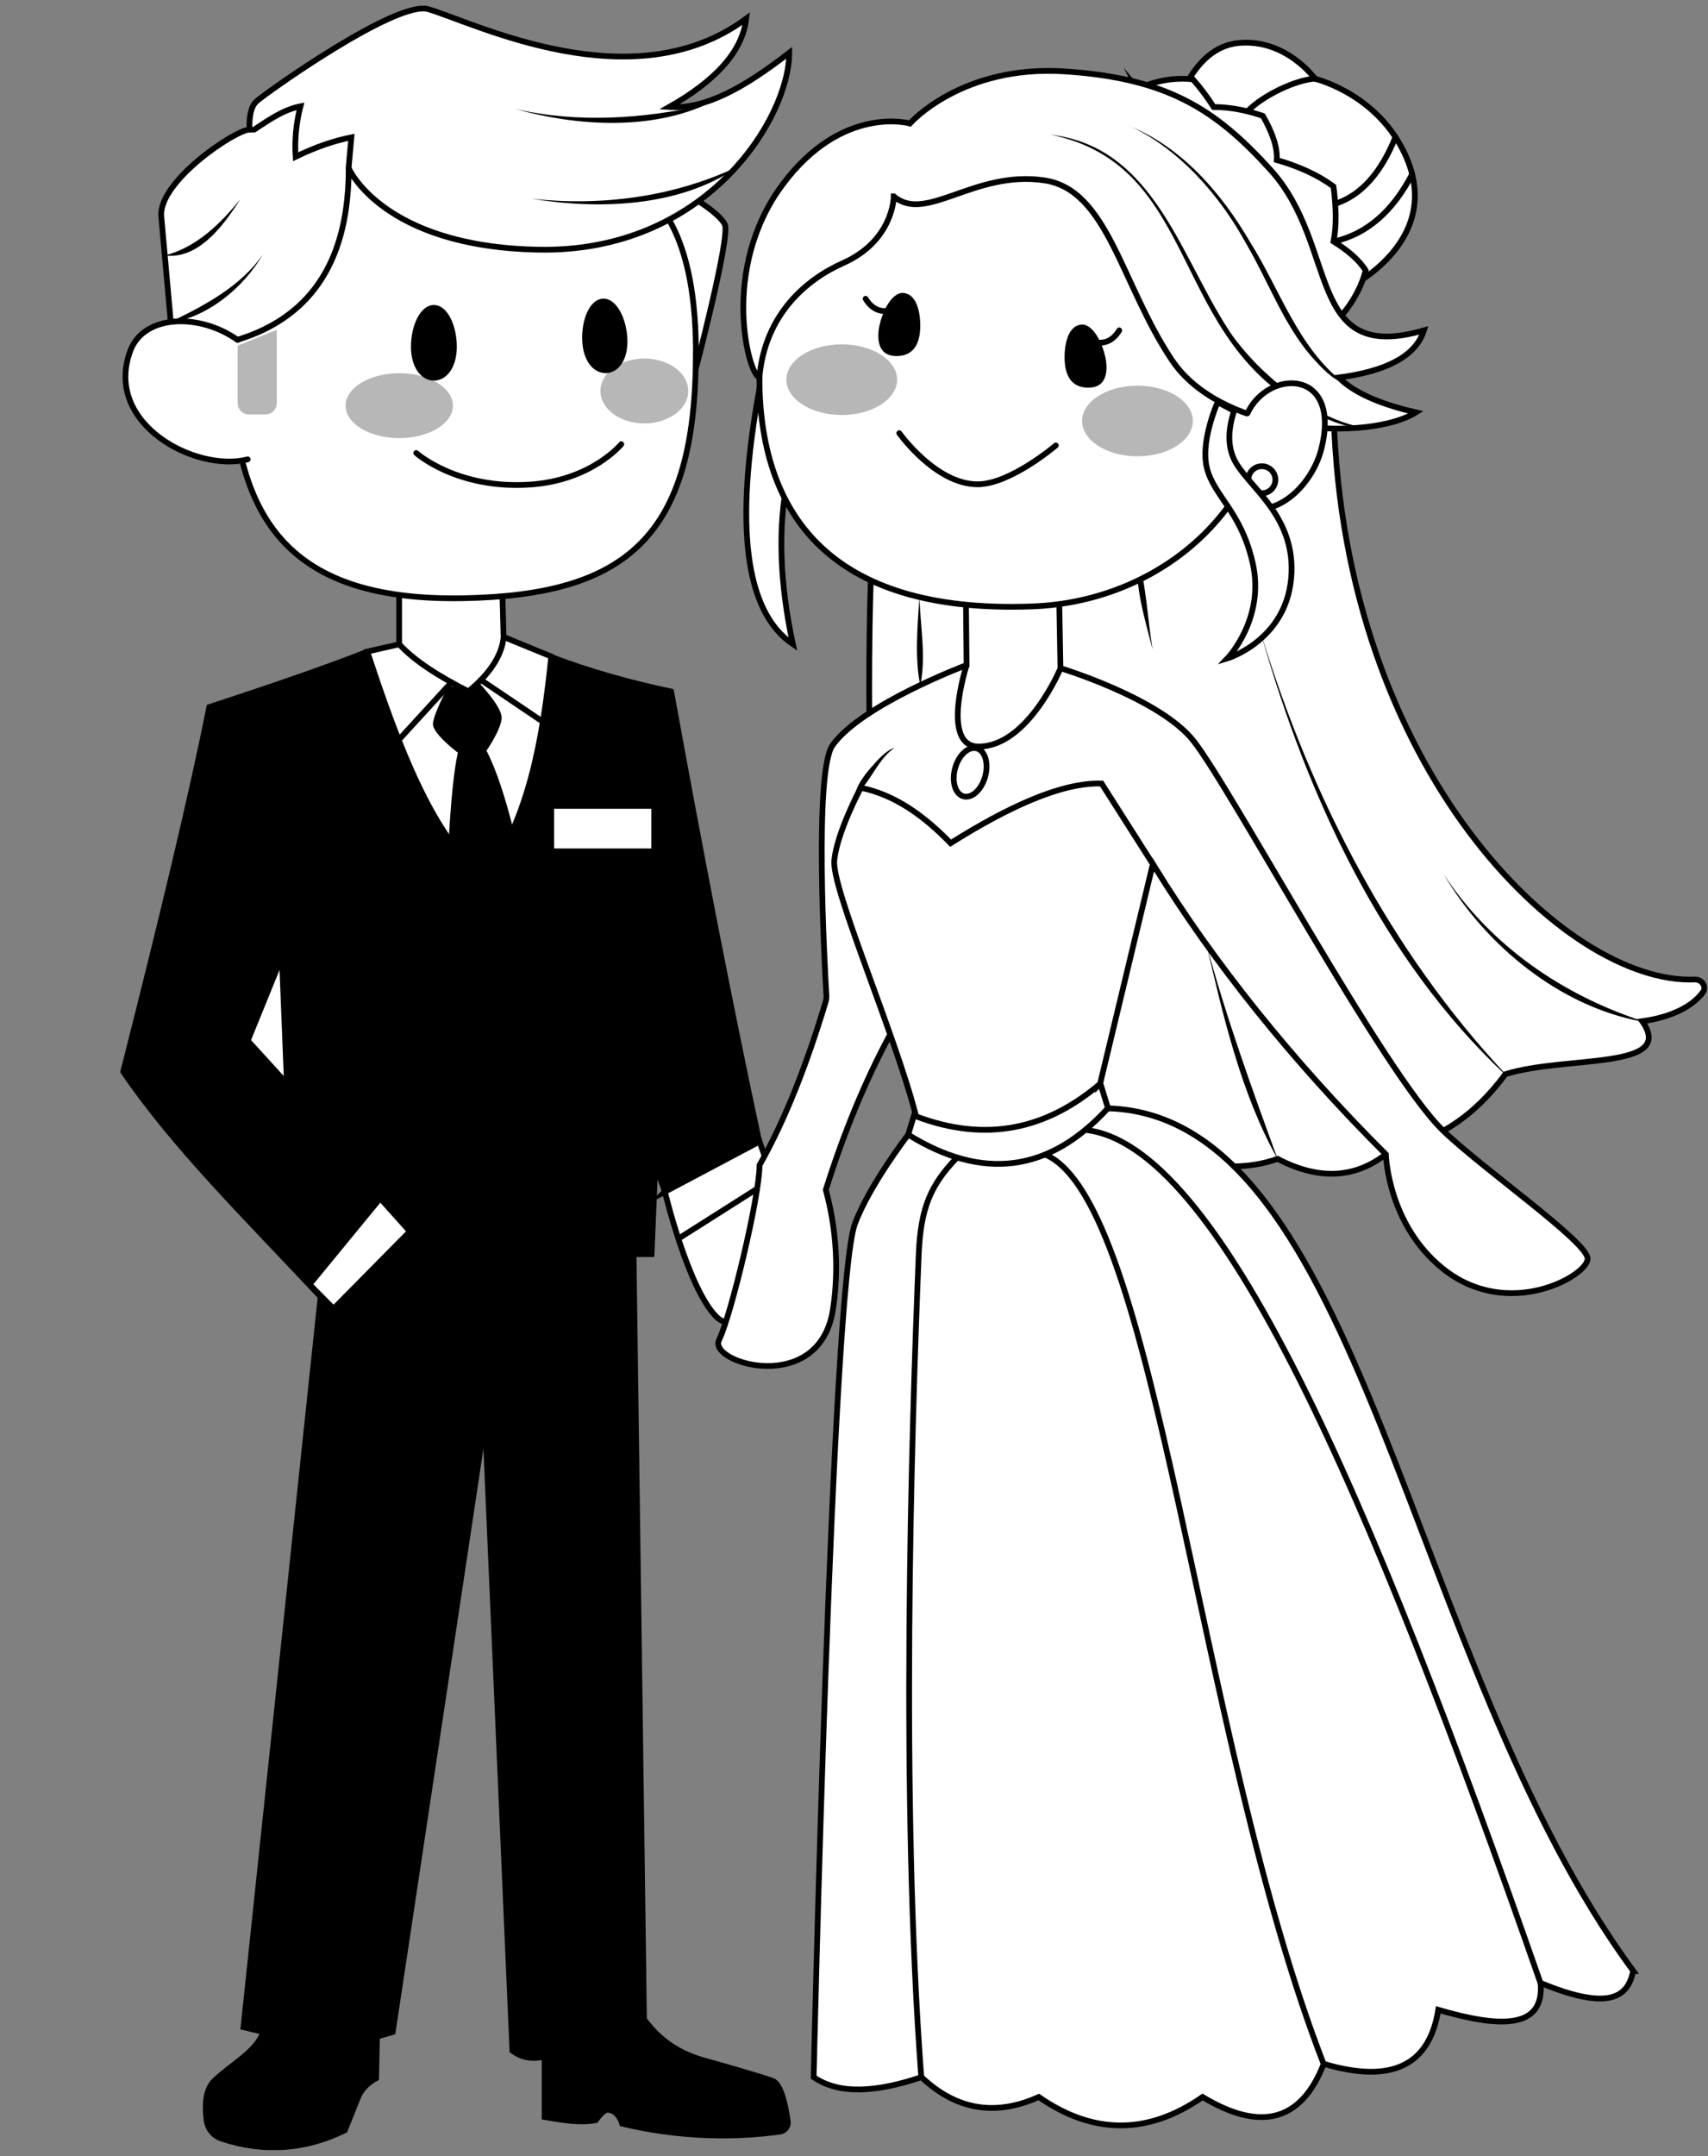 <svg xmlns="http://www.w3.org/2000/svg" fill="none" viewBox="0 0 149 188" height="188" width="149">
<rect x="0" y="0" width="149" height="188" fill="#808080" stroke="none"/>
<g clip-path="url(#clip0_306_1807)">
<path stroke-miterlimit="10" stroke-width="0.5" stroke="black" fill="black" d="M58 103.898L57.17 101.508L56.84 109.348H55.27L56.18 176.068C57.33 177.618 58.86 178.908 61.3 179.618C61.3 179.618 66.34 181.018 67.41 181.438C68.18 181.738 68.56 183.798 68.72 184.958C68.78 185.388 68.48 185.788 68.06 185.848C63.62 186.478 58.78 186.248 54.28 185.158C54.28 185.158 53.95 183.948 52.99 183.948C52.6 183.948 51.97 184.858 51.97 184.858C50.52 185.118 49.04 184.838 47.51 184.578V179.298C46.44 179.578 45.51 179.398 44.7 178.798L42.31 123.728L34.26 177.168L32.89 177.568L32.81 181.198C32.81 181.198 31.69 181.728 31.24 182.848L30.08 185.738C26.72 187.378 23.15 187.728 19.34 186.468C18.64 186.238 18.14 185.638 18.03 184.908C17.88 183.838 17.84 182.278 18.68 181.448C20.04 180.088 22.4 178.898 22.97 177.158L21.24 176.748L27.97 113.068C21.13 105.768 15.23 99.988 10.75 93.438C14.19 79.928 16.77 69.108 18.26 61.648C24.19 59.708 28.85 58.088 32.02 56.828L48.06 57.268C51.31 58.508 54.82 59.508 58.55 60.298C61.11 74.418 63.67 87.638 66.23 99.548L57.97 103.928L58 103.898Z"></path>
<path stroke-miterlimit="10" stroke-width="0.5" stroke="black" fill="white" d="M57.07 70.266H48.09V74.226H57.07V70.266Z"></path>
<path stroke-miterlimit="10" stroke-width="0.5" stroke="black" fill="white" d="M24.59 83.406L21.61 90.736L25.03 94.486L24.59 83.406Z"></path>
<path stroke-miterlimit="10" stroke-width="0.5" stroke="black" fill="white" d="M27 111.987L33.17 104.477L35.76 107.367L29.1 114.107L27 111.987Z"></path>
<path stroke-miterlimit="10" stroke-width="0.5" stroke="black" fill="white" d="M58 103.901C58 103.901 60.01 112.321 62.49 114.801C64.97 117.281 70.14 110.591 70.14 110.591L66.26 99.531L58 103.911V103.901Z"></path>
<path stroke-miterlimit="10" stroke-width="0.5" stroke="black" d="M59.18 107.999L67.4 102.789"></path>
<path stroke-linecap="round" stroke-miterlimit="10" stroke-width="0.5" stroke="black" fill="white" d="M43.94 55.538L48.09 57.238C47.35 64.538 46.12 71.358 42.31 76.648C37.77 72.968 34.79 65.198 32.04 56.808L34.82 56.178V50.328H43.79L43.93 55.538H43.94Z"></path>
<path stroke-linecap="round" stroke-miterlimit="10" stroke-width="0.5" stroke="black" d="M34.83 56.177C36.18 57.637 38.31 58.987 40.86 60.277C42.68 58.797 43.76 57.217 43.94 55.547"></path>
<path stroke-linecap="round" stroke-miterlimit="10" stroke-width="0.5" stroke="black" d="M39.38 59.492L34.78 64.512"></path>
<path stroke-linecap="round" stroke-miterlimit="10" stroke-width="0.5" stroke="black" d="M41.95 59.281L47.36 62.931"></path>
<path fill="black" d="M39.15 59.752C39.15 59.752 37.77 62.292 37.77 63.142C37.77 63.992 39.94 65.622 39.94 65.622C39.599 67.172 39.34 69.732 39.15 73.152L42.3 76.652L44.77 72.272C44.08 69.552 43.319 67.152 42.44 65.452C42.44 65.452 43.76 63.552 43.76 62.562C43.76 61.572 41.749 59.492 41.749 59.492L40.849 60.272L39.139 59.742L39.15 59.752Z"></path>
<path stroke-linecap="round" stroke-miterlimit="10" stroke-width="0.5" stroke="black" fill="white" d="M60.041 16.979C60.041 16.979 62.731 18.519 63.231 19.569C63.731 20.619 60.681 32.229 60.681 32.229L57.721 18.349L60.041 16.969V16.979Z"></path>
<path stroke-linecap="round" stroke-miterlimit="10" stroke-width="0.5" stroke="black" fill="white" d="M60.701 30.848C60.701 46.788 54.641 51.898 40.441 52.158C25.361 52.438 20.471 45.458 20.191 32.298C19.971 22.138 25.801 13.678 40.451 13.348C51.631 13.098 60.711 13.348 60.711 30.848H60.701Z"></path>
<path stroke-linecap="round" stroke-miterlimit="10" stroke-width="0.5" stroke="black" d="M36.31 39.497C36.31 39.497 39.85 42.687 46.27 42.247C51.63 41.877 54.2 38.727 54.2 38.727"></path>
<path fill="#B7B7B7" d="M34.83 38.199C37.415 38.199 39.51 36.932 39.51 35.369C39.51 33.806 37.415 32.539 34.83 32.539C32.246 32.539 30.15 33.806 30.15 35.369C30.15 36.932 32.246 38.199 34.83 38.199Z"></path>
<path fill="#B7B7B7" d="M56.211 36.918C58.326 36.918 60.041 35.651 60.041 34.088C60.041 32.525 58.326 31.258 56.211 31.258C54.096 31.258 52.381 32.525 52.381 34.088C52.381 35.651 54.096 36.918 56.211 36.918Z"></path>
<path fill="black" d="M39.851 30.234C39.851 32.054 38.951 33.184 37.851 33.184C36.751 33.184 35.851 32.054 35.851 30.234C35.851 28.414 36.651 26.594 37.851 26.594C39.051 26.594 39.851 28.414 39.851 30.234Z"></path>
<path fill="black" d="M54.73 29.54C54.81 31.33 53.98 32.49 52.89 32.53C51.8 32.57 50.87 31.5 50.79 29.71C50.71 27.92 51.42 26.09 52.6 26.04C53.78 25.99 54.65 27.75 54.73 29.54Z"></path>
<path stroke-linecap="round" stroke-miterlimit="10" stroke-width="0.5" stroke="black" fill="white" d="M30.42 14.669C30.42 14.669 33.35 21.499 46.93 21.769C61.6 22.069 68.85 10.309 68.85 4.599C64.86 7.689 61.51 9.539 58.38 9.329C62.31 7.099 64.76 4.569 65.1 1.619C55.23 8.939 41.47 2.019 37.36 0.799C34.59 -0.021 22.99 8.229 22.33 8.879C21.62 9.589 21.78 11.299 21.78 11.299C20.56 11.299 13.79 15.809 14.07 18.889L15.12 30.559C24.99 30.009 30.43 25.039 30.42 14.649V14.669Z"></path>
<path stroke-linecap="round" stroke-miterlimit="10" stroke-width="0.5" stroke="black" d="M22.16 11.306C23.69 10.296 24.79 9.556 26.21 9.266C25.85 10.686 25.69 12.146 25.79 13.666C27.52 12.826 29.14 12.266 30.65 11.976L30.41 14.656"></path>
<path fill="black" d="M20.97 17.359C19.53 19.619 17.35 22.649 14.34 22.279C17.13 21.599 19.31 19.429 20.97 17.359Z"></path>
<path fill="black" d="M22.96 22.148C21.21 25.138 18.08 27.708 14.61 28.188C17.74 26.708 21.01 24.988 22.96 22.148Z"></path>
<path fill="black" d="M46.36 17.323C52.43 17.993 58.65 17.193 64.2 14.603C64.23 14.593 64.25 14.633 64.23 14.643C59.13 18.093 52.11 18.273 46.37 17.323H46.36Z"></path>
<path fill="black" d="M44.96 9.498C50.42 10.758 56.13 10.358 61.53 9.148C56.47 11.408 50.06 10.948 44.96 9.498Z"></path>
<path fill="white" d="M21.61 40.051C17.04 41.212 9 36.922 11.37 30.581C12.56 27.392 17.43 27.291 20.73 29.642"></path>
<path stroke-linecap="round" stroke-miterlimit="10" stroke-width="0.5" stroke="black" d="M21.61 40.051C17.04 41.212 9 36.922 11.37 30.581C12.56 27.392 17.43 27.291 20.73 29.642"></path>
<path fill="#B7B7B7" d="M23.16 36.138H21.721C21.18 36.138 20.73 35.698 20.73 35.148V30.138L24.14 28.758V35.148C24.14 35.688 23.701 36.138 23.151 36.138H23.16Z"></path>
<path stroke-linecap="round" stroke-miterlimit="10" stroke-width="0.5" stroke="black" fill="white" d="M148.52 86.55C147.64 87.74 145.82 88.69 143.26 89.04C146.29 93.33 136.54 92.01 131.32 93.66C128.59 97.36 125.3 99.49 121.47 100.16C118.56 102.77 115.21 103 111.45 101.04C101.74 104.5 88.55 93.51 76.31 86.45C75.87 70.05 75.49 53.96 76.31 44.44L116.35 36.18C117.2 67.08 136.55 85.85 147.82 85.4C148.47 85.37 148.92 86.04 148.53 86.56L148.52 86.55Z"></path>
<path fill="black" d="M110.11 55.578C114.45 69.578 121.27 82.908 131.34 93.648C131.36 93.668 131.33 93.708 131.3 93.688C120.55 83.618 114.07 69.408 110.1 55.588L110.11 55.578Z"></path>
<path fill="black" d="M126 76.312C130.07 82.472 136.31 86.743 143.27 89.022C143.3 89.022 143.29 89.082 143.26 89.073C136.02 87.743 129.62 82.412 126 76.323V76.312Z"></path>
<path fill="black" d="M100.55 56.623C99.87 53.973 98.99 51.183 99.23 48.453C100.02 51.043 100.11 54.093 100.55 56.623Z"></path>
<path fill="black" d="M105.24 82.312C106.95 88.683 109.21 94.903 111.46 101.062C108.26 95.373 106.68 88.502 105.24 82.312Z"></path>
<path fill="black" d="M80.21 52.047C80.28 54.597 80.81 57.257 80.28 59.757C79.77 57.297 80.06 54.417 80.21 52.047Z"></path>
<path stroke-linecap="round" stroke-miterlimit="10" stroke-width="0.5" stroke="black" fill="white" d="M142.469 171.854C142.019 174.124 140.379 175.364 134.399 172.894C134.739 176.964 130.809 176.794 125.469 175.234C124.709 180.004 121.509 181.734 115.479 179.944C113.479 185.064 109.889 185.834 104.909 182.834C99.98 186.254 95.219 186.024 90.62 182.834C86.98 184.464 83.54 184.084 80.389 181.104C76.57 182.384 73.269 182.684 70.98 181.104C70.98 181.104 72.549 112.164 74.579 106.704C75.829 103.344 79.23 98.924 79.23 98.924L79.829 96.934L95.999 94.484L96.659 96.634C118.949 97.294 122.64 144.954 142.49 171.854H142.469Z"></path>
<path stroke-linecap="round" stroke-miterlimit="10" stroke-width="0.5" stroke="black" d="M83.489 100.922C81.179 103.312 80.319 105.322 80.149 109.322C79.489 125.372 78.549 156.992 80.369 181.102"></path>
<path stroke-linecap="round" stroke-miterlimit="10" stroke-width="0.5" stroke="black" d="M91.18 100.664C100.93 104.814 104.4 151.464 115.47 179.954"></path>
<path stroke-linecap="round" stroke-miterlimit="10" stroke-width="0.5" stroke="black" d="M94.68 98.516C106.3 99.776 119.34 129.836 134.39 172.906"></path>
<path stroke-linecap="round" stroke-miterlimit="10" stroke-width="0.5" stroke="black" d="M79.22 98.923C85.74 102.973 91.54 102.213 96.64 96.633"></path>
<path stroke-linecap="round" stroke-miterlimit="10" stroke-width="0.5" stroke="black" fill="white" d="M100.77 75.658L77.54 90.408C75.45 94.318 73.61 98.758 72.04 103.738C73.22 108.098 73.03 111.808 72.66 114.188C71.48 121.748 61.71 118.848 62.73 116.818C63.75 114.788 66.26 104.318 66.26 101.588C68.56 97.518 70.42 92.668 72.02 87.368C72.08 87.168 72.11 86.948 72.09 86.738C71.94 84.208 71.01 67.308 72.62 64.998C75.1 61.448 84.32 57.988 84.32 57.988L84.26 51.648H92.39L92.51 58.258C92.51 58.258 101.19 60.888 104.11 64.588C107.46 68.828 120.66 93.518 125.88 98.568C129.35 101.928 138.5 108.268 138.5 109.748C138.5 111.228 131.54 115.208 125.83 110.578C121.04 106.698 120.9 100.648 120.9 100.648C112.7 92.478 105.81 83.818 100.77 75.648V75.658Z"></path>
<path stroke-linecap="round" stroke-miterlimit="10" stroke-width="0.5" stroke="black" fill="white" d="M95.98 94.486C91.34 98.446 86.05 99.656 79.92 97.336C78.06 90.086 72.53 77.476 72.78 75.006C73.03 72.536 75.09 68.686 75.09 68.686C78.05 69.286 80.59 71.106 82.93 73.516C87.79 70.456 92.54 68.206 96.1 68.316L100.57 75.336L95.97 94.496L95.98 94.486Z"></path>
<path fill="black" d="M78.04 65.195C76.51 66.255 76.01 68.155 74.6 69.325C74.7 68.515 75.38 67.615 75.95 66.955C76.51 66.325 77.31 65.385 78.04 65.205V65.195Z"></path>
<path stroke-linecap="round" stroke-miterlimit="10" stroke-width="0.5" stroke="black" d="M84.32 58C84.32 58 82.02 65.09 85.38 65.09C89.67 65.09 92.52 58.26 92.52 58.26"></path>
<path stroke-linecap="round" stroke-miterlimit="10" stroke-width="0.5" stroke="black" d="M85.943 67.703C86.262 66.548 85.934 65.45 85.21 65.249C84.486 65.049 83.641 65.824 83.321 66.979C83.002 68.134 83.33 69.233 84.054 69.433C84.778 69.633 85.624 68.859 85.943 67.703Z"></path>
<path stroke-linecap="round" stroke-miterlimit="10" stroke-width="0.5" stroke="black" fill="white" d="M66.269 33.789C64.04 45.899 65.01 53.359 69.169 56.169C67.999 50.739 67.85 45.889 68.73 41.639L66.269 33.789Z"></path>
<path stroke-linejoin="round" stroke-linecap="round" stroke-width="0.5" stroke="black" fill="white" d="M110.839 32.894C110.839 43.934 101.519 52.454 90.029 52.874C72.029 53.534 66.249 44.454 66.249 32.894C66.249 21.334 78.539 12.914 90.029 12.914C101.519 12.914 110.839 21.864 110.839 32.894Z"></path>
<path fill="#B7B7B7" d="M99.229 39.785C101.897 39.785 104.059 38.406 104.059 36.705C104.059 35.004 101.897 33.625 99.229 33.625C96.562 33.625 94.399 35.004 94.399 36.705C94.399 38.406 96.562 39.785 99.229 39.785Z"></path>
<path fill="#B7B7B7" d="M73.43 36.183C76.097 36.183 78.26 34.804 78.26 33.103C78.26 31.402 76.097 30.023 73.43 30.023C70.762 30.023 68.6 31.402 68.6 33.103C68.6 34.804 70.762 36.183 73.43 36.183Z"></path>
<path fill="black" d="M96.42 31.081C96.67 32.261 96.61 33.801 94.94 33.801C92.87 33.801 92.87 31.711 92.87 31.081C92.87 30.451 93 28.531 94.24 28.311C95.31 28.121 96.17 29.911 96.41 31.091L96.42 31.081Z"></path>
<path stroke-linecap="round" stroke-miterlimit="10" stroke-width="0.5" stroke="black" d="M97.64 28.805C97.1 29.695 96.38 29.965 95.66 29.855"></path>
<path fill="black" d="M76.729 28.323C76.479 29.503 76.539 31.043 78.209 31.043C80.279 31.043 80.279 28.953 80.279 28.323C80.279 27.693 80.149 25.773 78.909 25.553C77.839 25.363 76.979 27.153 76.739 28.333L76.729 28.323Z"></path>
<path stroke-linecap="round" stroke-miterlimit="10" stroke-width="0.5" stroke="black" d="M75.51 26.047C76.05 26.937 76.77 27.207 77.49 27.097"></path>
<path stroke-linecap="round" stroke-miterlimit="10" stroke-width="0.5" stroke="black" d="M78.449 37.766C78.449 37.766 81.619 42.226 85.279 42.226C88.139 42.226 92.109 38.836 92.109 38.836"></path>
<path stroke-linecap="round" stroke-miterlimit="10" stroke-width="0.5" stroke="black" fill="white" d="M102.499 9.862C102.499 9.862 103.859 4.162 108.029 3.752C112.199 3.342 114.719 6.872 114.719 6.872C114.719 6.872 119.559 8.012 122.149 12.632C126.729 20.802 117.529 25.142 117.529 25.142L102.499 9.862Z"></path>
<path stroke-linecap="round" stroke-miterlimit="10" stroke-width="0.5" stroke="black" d="M114.719 6.859C113.039 6.959 110.159 8.319 108.829 9.709"></path>
<path stroke-linecap="round" stroke-miterlimit="10" stroke-width="0.5" stroke="black" d="M116.499 17.765C118.739 17.025 120.479 15.085 121.739 11.945"></path>
<path stroke-linecap="round" stroke-miterlimit="10" stroke-width="0.5" stroke="black" d="M116.349 21.062C119.249 20.412 121.519 18.412 123.199 15.172"></path>
<path stroke-linecap="round" stroke-miterlimit="10" stroke-width="0.5" stroke="black" fill="white" d="M99.23 7.742C100.65 7.112 102.21 6.732 104.06 6.912C104.66 7.582 105.29 8.412 105.88 9.332C107.32 9.332 108.75 9.622 110.17 10.102C110.95 11.482 111.46 12.792 111.38 13.952C113.29 14.502 114.97 15.252 116.33 16.262C116.56 18.052 116.61 19.682 116.33 21.052C117.53 21.802 118.53 22.622 119.14 23.582C118.66 25.382 117.67 26.922 116.33 28.272L99.22 7.722L99.23 7.742Z"></path>
<path stroke-linecap="round" stroke-miterlimit="10" stroke-width="0.5" stroke="black" fill="white" d="M77.979 17.125C80.759 19.506 84.999 14.816 91.109 15.726C96.649 16.555 97.789 24.735 102.219 31.375C106.649 38.016 119.519 38.475 123.519 35.956C120.959 35.365 118.309 34.446 116.789 32.916C120.809 32.386 123.479 31.125 124.219 28.805C113.829 31.805 116.869 21.465 110.839 14.816C106.089 9.575 101.859 6.805 92.869 6.225C83.879 5.645 79.379 10.765 79.379 10.765C79.379 10.765 73.479 9.085 68.259 16.105C62.749 23.515 65.349 32.836 66.249 32.895C66.739 27.326 70.439 24.316 73.549 22.936C77.969 20.965 77.969 17.125 77.969 17.125H77.979Z"></path>
<path fill="black" d="M91.529 11.729C100.859 12.739 103.049 22.799 107.549 29.319C109.489 31.939 112.019 34.159 114.859 35.769C116.299 36.559 117.889 37.189 119.519 37.339C117.869 37.449 116.199 36.769 114.709 36.059C101.829 29.939 104.989 14.369 91.539 11.719L91.529 11.729Z"></path>
<path fill="black" d="M98.56 10.994C103.21 12.914 106.62 16.924 109.1 21.184C111.69 25.314 113.26 30.354 117.24 33.394C116.21 33.104 115.15 31.914 114.36 31.034C111.93 28.174 110.65 24.564 108.78 21.364C106.44 17.054 102.93 13.044 98.56 10.984V10.994Z"></path>
<path fill="white" d="M108.819 36.04C110.639 32.13 117.089 32.12 115.249 39.22C114.499 42.11 111.229 46.05 106.939 43.75"></path>
<path stroke-linecap="round" stroke-miterlimit="10" stroke-width="0.5" stroke="black" d="M108.819 36.04C110.639 32.13 117.089 32.12 115.249 39.22C114.499 42.11 111.229 46.05 106.939 43.75"></path>
<path stroke-linecap="round" stroke-miterlimit="10" stroke-width="0.5" stroke="black" d="M110.079 43.008C110.731 43.008 111.259 42.48 111.259 41.828C111.259 41.177 110.731 40.648 110.079 40.648C109.428 40.648 108.899 41.177 108.899 41.828C108.899 42.48 109.428 43.008 110.079 43.008Z"></path>
<path stroke-linecap="round" stroke-miterlimit="10" stroke-width="0.5" stroke="black" fill="white" d="M107.659 35.822L106.219 35.062C105.609 36.513 104.839 39.002 105.279 40.782C105.889 43.263 108.249 44.553 109.279 49.083C110.389 53.953 107.079 57.403 107.079 57.403C107.079 57.403 112.459 55.773 112.669 49.903C112.849 44.703 108.679 42.303 107.629 39.992C107.089 38.803 107.139 37.413 107.659 35.822Z"></path>
</g>
<defs>
<clipPath id="clip0_306_1807">
<rect transform="translate(10.5 0.5)" fill="white" height="186.96" width="138.42"></rect>
</clipPath>
</defs>
</svg>
